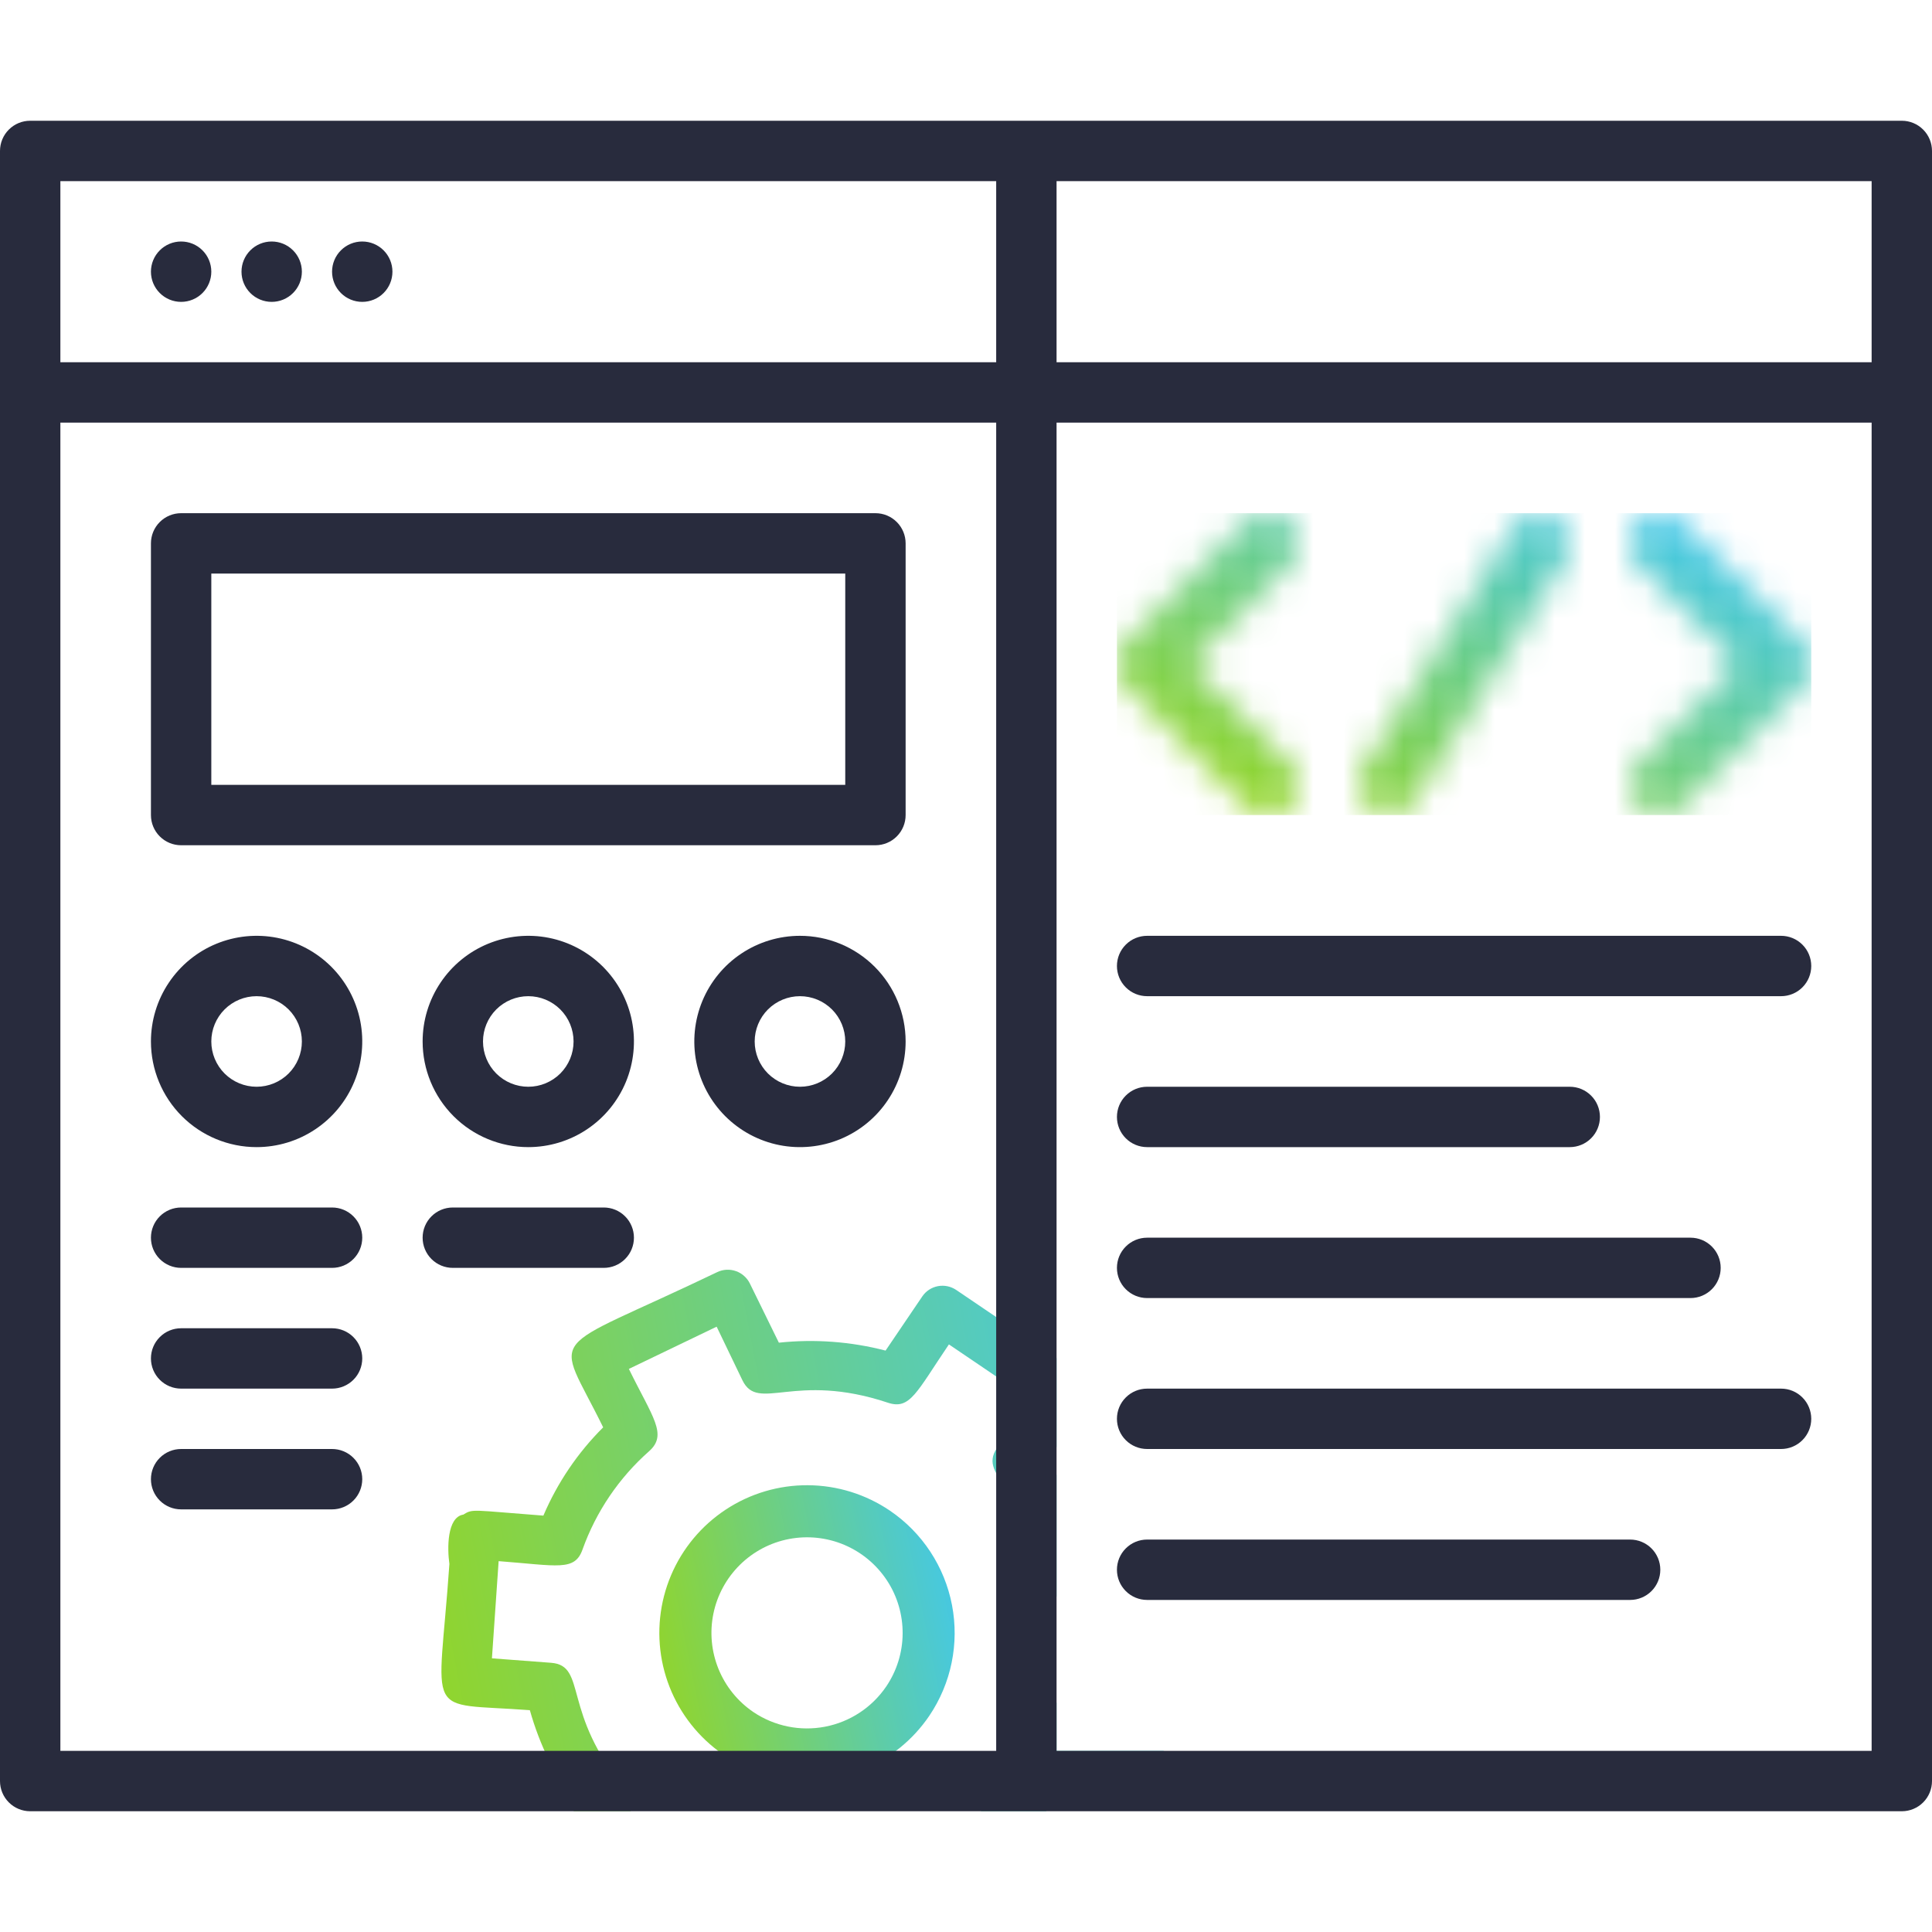 <?xml version="1.0"?>
<svg xmlns="http://www.w3.org/2000/svg" width="64" height="64" viewBox="0 0 64 64" fill="none">
<rect width="64" height="64" fill="white"/>
<g clip-path="url(#clip0_2613_10468)">
<path d="M29.479 50.042C28.678 49.499 27.734 49.206 26.766 49.2C25.798 49.193 24.85 49.474 24.042 50.007C23.234 50.539 22.602 51.299 22.226 52.191C21.85 53.083 21.747 54.066 21.929 55.016C22.112 55.967 22.572 56.841 23.252 57.53C23.932 58.219 24.801 58.69 25.749 58.885C26.697 59.08 27.681 58.99 28.578 58.625C29.474 58.261 30.242 57.638 30.785 56.837C31.511 55.762 31.781 54.443 31.536 53.169C31.291 51.896 30.552 50.771 29.479 50.042V50.042ZM24.958 56.715C24.439 56.363 24.037 55.866 23.801 55.286C23.565 54.705 23.506 54.068 23.632 53.455C23.758 52.841 24.064 52.279 24.509 51.839C24.955 51.398 25.521 51.1 26.137 50.982C26.752 50.864 27.388 50.931 27.965 51.174C28.542 51.418 29.034 51.827 29.379 52.35C29.724 52.873 29.905 53.486 29.901 54.113C29.898 54.739 29.708 55.35 29.356 55.869C28.884 56.562 28.156 57.041 27.332 57.199C26.507 57.358 25.654 57.183 24.958 56.715V56.715Z" fill="url(#paint0_linear_2613_10468)"/>
<path fill-rule="evenodd" clip-rule="evenodd" d="M34.787 62.895L33.833 60.934C34.676 60.096 35.348 59.104 35.814 58.011L37.989 58.17C38.202 58.186 38.413 58.117 38.575 57.978C38.736 57.84 38.836 57.643 38.853 57.43L39.19 52.595C39.197 52.489 39.183 52.382 39.149 52.281C39.114 52.181 39.06 52.087 38.99 52.007C38.92 51.927 38.834 51.861 38.739 51.814C38.643 51.767 38.539 51.738 38.433 51.731L37.391 51.649L36.061 51.429L35.994 50.819C35.676 49.956 35.239 49.142 34.694 48.4L35.925 46.584C36.044 46.407 36.089 46.189 36.048 45.979C36.007 45.768 35.883 45.582 35.705 45.462L31.677 42.732C31.498 42.611 31.28 42.566 31.069 42.606C30.859 42.646 30.673 42.767 30.553 42.944L29.336 44.74C28.182 44.441 26.985 44.352 25.801 44.478L24.843 42.523C24.797 42.427 24.732 42.341 24.652 42.27C24.573 42.198 24.48 42.143 24.38 42.108C24.279 42.072 24.173 42.057 24.066 42.062C23.96 42.068 23.856 42.094 23.76 42.14C17.949 44.933 18.371 43.992 19.981 47.283C19.139 48.121 18.467 49.114 18 50.207C15.623 50.028 15.671 49.972 15.349 50.173C14.803 50.26 14.814 51.3 14.887 51.808C14.524 57.045 13.981 56.385 17.552 56.652C17.874 57.798 18.401 58.877 19.107 59.838L17.89 61.634C17.77 61.811 17.726 62.029 17.767 62.239C17.808 62.449 17.931 62.636 18.109 62.756L22.138 65.486C22.316 65.606 22.535 65.652 22.745 65.612C22.956 65.572 23.142 65.45 23.262 65.273L24.478 63.478C25.632 63.777 26.83 63.866 28.014 63.74L28.972 65.695C29.018 65.791 29.083 65.877 29.162 65.948C29.242 66.019 29.334 66.074 29.435 66.11C29.535 66.145 29.642 66.161 29.748 66.155C29.855 66.15 29.959 66.123 30.055 66.078L34.421 63.972C34.612 63.878 34.758 63.712 34.827 63.51C34.895 63.309 34.881 63.088 34.787 62.895ZM28.338 62.061C29.1 61.934 29.212 62.507 30.075 64.27L32.982 62.87C31.37 59.567 31.908 61.188 33.622 58.658C35.336 56.129 33.649 56.232 37.314 56.534L37.536 53.315C35.597 53.169 35.006 53.276 34.841 52.521C34.147 49.324 32.356 48.958 33.026 47.97L34.12 46.355L31.434 44.535C30.354 46.13 30.146 46.711 29.411 46.466C26.302 45.43 25.119 46.8 24.594 45.724L23.74 43.948L20.832 45.347C21.617 46.951 22.125 47.518 21.504 48.072C20.505 48.954 19.746 50.074 19.297 51.329C19.038 52.059 18.475 51.863 16.518 51.715L16.296 54.934L18.253 55.082C19.466 55.173 18.585 56.748 20.728 59.281C21.228 59.873 20.78 60.261 19.685 61.876L22.371 63.696L23.465 62.081C24.144 61.079 25.071 62.603 28.338 62.061Z" fill="url(#paint1_linear_2613_10468)"/>
<rect x="35" y="41" width="8" height="17" fill="white"/>
<path d="M63 4H35C35 3.735 34.895 3.48 34.707 3.293C34.52 3.105 34.265 3 34 3C33.735 3 33.48 3.105 33.293 3.293C33.105 3.48 33 3.735 33 4H1C0.735 4 0.48 4.105 0.293 4.293C0.105 4.48 0 4.735 0 5L0 59C0 59.265 0.105 59.52 0.293 59.707C0.48 59.895 0.735 60 1 60H33V60C33 60.265 33.105 60.52 33.293 60.707C33.48 60.895 33.735 61 34 61C34.265 61 34.52 60.895 34.707 60.707C34.895 60.52 35 60.265 35 60V60H63C63.265 60 63.52 59.895 63.707 59.707C63.895 59.52 64 59.265 64 59V5C64 4.735 63.895 4.48 63.707 4.293C63.52 4.105 63.265 4 63 4ZM62 6V12H35V6H62ZM2 6H33V12H2V6ZM2 58V14H33V58H2ZM35 58V14H62V58H35Z" fill="#282B3D"/>
<path d="M6 8C5.735 8 5.48 8.105 5.293 8.293C5.105 8.48 5 8.735 5 9C5 9.265 5.105 9.52 5.293 9.707C5.48 9.895 5.735 10 6 10C6.265 10 6.52 9.895 6.707 9.707C6.895 9.52 7 9.265 7 9C7 8.735 6.895 8.48 6.707 8.293C6.52 8.105 6.265 8 6 8Z" fill="#282B3D"/>
<path d="M9 8C8.735 8 8.48 8.105 8.293 8.293C8.105 8.48 8 8.735 8 9C8 9.265 8.105 9.52 8.293 9.707C8.48 9.895 8.735 10 9 10C9.265 10 9.52 9.895 9.707 9.707C9.895 9.52 10 9.265 10 9C10 8.735 9.895 8.48 9.707 8.293C9.52 8.105 9.265 8 9 8Z" fill="#282B3D"/>
<path d="M12 8C11.735 8 11.48 8.105 11.293 8.293C11.105 8.48 11 8.735 11 9C11 9.265 11.105 9.52 11.293 9.707C11.48 9.895 11.735 10 12 10C12.265 10 12.52 9.895 12.707 9.707C12.895 9.52 13 9.265 13 9C13 8.735 12.895 8.48 12.707 8.293C12.52 8.105 12.265 8 12 8Z" fill="#282B3D"/>
<path d="M29 17H6C5.735 17 5.48 17.105 5.293 17.293C5.105 17.48 5 17.735 5 18V27C5 27.265 5.105 27.52 5.293 27.707C5.48 27.895 5.735 28 6 28H29C29.265 28 29.52 27.895 29.707 27.707C29.895 27.52 30 27.265 30 27V18C30 17.735 29.895 17.48 29.707 17.293C29.52 17.105 29.265 17 29 17ZM28 26H7V19H28V26Z" fill="#282B3D"/>
<path d="M26.5 31C25.808 31 25.131 31.205 24.555 31.59C23.98 31.974 23.531 32.521 23.266 33.161C23.002 33.8 22.932 34.504 23.067 35.183C23.202 35.862 23.536 36.485 24.025 36.975C24.515 37.464 25.138 37.798 25.817 37.933C26.496 38.068 27.2 37.998 27.839 37.734C28.479 37.469 29.026 37.02 29.41 36.444C29.795 35.869 30 35.192 30 34.5C30 33.572 29.631 32.681 28.975 32.025C28.319 31.369 27.428 31 26.5 31V31ZM26.5 36C26.102 36 25.721 35.842 25.439 35.561C25.158 35.279 25 34.898 25 34.5C25 34.102 25.158 33.721 25.439 33.439C25.721 33.158 26.102 33 26.5 33C26.898 33 27.279 33.158 27.561 33.439C27.842 33.721 28 34.102 28 34.5C28 34.898 27.842 35.279 27.561 35.561C27.279 35.842 26.898 36 26.5 36V36Z" fill="#282B3D"/>
<path d="M17.5 38C18.192 38 18.869 37.795 19.445 37.41C20.02 37.026 20.469 36.479 20.734 35.839C20.998 35.2 21.068 34.496 20.933 33.817C20.798 33.138 20.464 32.515 19.975 32.025C19.485 31.536 18.862 31.202 18.183 31.067C17.504 30.932 16.8 31.002 16.161 31.266C15.521 31.531 14.974 31.98 14.59 32.556C14.205 33.131 14 33.808 14 34.5C14 35.428 14.369 36.319 15.025 36.975C15.681 37.631 16.572 38 17.5 38V38ZM17.5 33C17.898 33 18.279 33.158 18.561 33.439C18.842 33.721 19 34.102 19 34.5C19 34.898 18.842 35.279 18.561 35.561C18.279 35.842 17.898 36 17.5 36C17.102 36 16.721 35.842 16.439 35.561C16.158 35.279 16 34.898 16 34.5C16 34.102 16.158 33.721 16.439 33.439C16.721 33.158 17.102 33 17.5 33Z" fill="#282B3D"/>
<path d="M8.5 38C9.192 38 9.869 37.795 10.444 37.41C11.02 37.026 11.469 36.479 11.734 35.839C11.998 35.2 12.068 34.496 11.933 33.817C11.798 33.138 11.464 32.515 10.975 32.025C10.485 31.536 9.862 31.202 9.183 31.067C8.504 30.932 7.8 31.002 7.161 31.266C6.521 31.531 5.974 31.98 5.59 32.556C5.205 33.131 5 33.808 5 34.5C5 35.428 5.369 36.319 6.025 36.975C6.681 37.631 7.572 38 8.5 38ZM8.5 33C8.898 33 9.279 33.158 9.561 33.439C9.842 33.721 10 34.102 10 34.5C10 34.898 9.842 35.279 9.561 35.561C9.279 35.842 8.898 36 8.5 36C8.102 36 7.721 35.842 7.439 35.561C7.158 35.279 7 34.898 7 34.5C7 34.102 7.158 33.721 7.439 33.439C7.721 33.158 8.102 33 8.5 33Z" fill="#282B3D"/>
<path d="M11 48H6C5.735 48 5.48 48.105 5.293 48.293C5.105 48.48 5 48.735 5 49C5 49.265 5.105 49.52 5.293 49.707C5.48 49.895 5.735 50 6 50H11C11.265 50 11.52 49.895 11.707 49.707C11.895 49.52 12 49.265 12 49C12 48.735 11.895 48.48 11.707 48.293C11.52 48.105 11.265 48 11 48Z" fill="#282B3D"/>
<path d="M15 42H20C20.265 42 20.52 41.895 20.707 41.707C20.895 41.52 21 41.265 21 41C21 40.735 20.895 40.48 20.707 40.293C20.52 40.105 20.265 40 20 40H15C14.735 40 14.48 40.105 14.293 40.293C14.105 40.48 14 40.735 14 41C14 41.265 14.105 41.52 14.293 41.707C14.48 41.895 14.735 42 15 42V42Z" fill="#282B3D"/>
<path d="M6 42H11C11.265 42 11.52 41.895 11.707 41.707C11.895 41.52 12 41.265 12 41C12 40.735 11.895 40.48 11.707 40.293C11.52 40.105 11.265 40 11 40H6C5.735 40 5.48 40.105 5.293 40.293C5.105 40.48 5 40.735 5 41C5 41.265 5.105 41.52 5.293 41.707C5.48 41.895 5.735 42 6 42Z" fill="#282B3D"/>
<path d="M6 46H11C11.265 46 11.52 45.895 11.707 45.707C11.895 45.52 12 45.265 12 45C12 44.735 11.895 44.48 11.707 44.293C11.52 44.105 11.265 44 11 44H6C5.735 44 5.48 44.105 5.293 44.293C5.105 44.48 5 44.735 5 45C5 45.265 5.105 45.52 5.293 45.707C5.48 45.895 5.735 46 6 46Z" fill="#282B3D"/>
<mask id="mask0_2613_10468" style="mask-type:alpha" maskUnits="userSpaceOnUse" x="36" y="16" width="25" height="12">
<path d="M41.29 26.71C41.478 26.898 41.734 27.004 42 27.004C42.266 27.004 42.522 26.898 42.71 26.71C42.898 26.522 43.004 26.266 43.004 26C43.004 25.734 42.898 25.478 42.71 25.29L39.41 22L42.71 18.71C42.898 18.522 43.004 18.266 43.004 18C43.004 17.734 42.898 17.478 42.71 17.29C42.522 17.102 42.266 16.996 42 16.996C41.734 16.996 41.478 17.102 41.29 17.29L37.29 21.29C37.196 21.383 37.122 21.494 37.071 21.615C37.02 21.737 36.994 21.868 36.994 22C36.994 22.132 37.02 22.263 37.071 22.385C37.122 22.506 37.196 22.617 37.29 22.71L41.29 26.71Z" fill="black"/>
<path d="M55.71 17.29C55.522 17.102 55.266 16.996 55 16.996C54.734 16.996 54.478 17.102 54.29 17.29C54.102 17.478 53.996 17.734 53.996 18C53.996 18.266 54.102 18.522 54.29 18.71L57.59 22L54.29 25.29C54.149 25.43 54.053 25.609 54.014 25.803C53.975 25.998 53.995 26.2 54.071 26.384C54.147 26.567 54.276 26.724 54.441 26.833C54.607 26.943 54.801 27.001 55 27C55.56 27 55.3 27.12 59.71 22.71C59.804 22.617 59.878 22.506 59.929 22.385C59.98 22.263 60.006 22.132 60.006 22C60.006 21.868 59.98 21.737 59.929 21.615C59.878 21.494 59.804 21.383 59.71 21.29L55.71 17.29Z" fill="black"/>
<path d="M46.85 26.53L51.85 18.53C51.991 18.304 52.036 18.032 51.976 17.773C51.916 17.515 51.755 17.29 51.53 17.15C51.305 17.009 51.032 16.964 50.774 17.024C50.515 17.084 50.291 17.244 50.15 17.47L45.15 25.47C45.009 25.695 44.964 25.967 45.024 26.226C45.084 26.485 45.245 26.709 45.47 26.85C45.695 26.99 45.968 27.036 46.226 26.976C46.485 26.916 46.709 26.755 46.85 26.53V26.53Z" fill="black"/>
</mask>
<g mask="url(#mask0_2613_10468)">
<rect x="37" y="17" width="23" height="10" fill="url(#paint2_linear_2613_10468)"/>
</g>
<path d="M59 31H38C37.735 31 37.48 31.105 37.293 31.293C37.105 31.48 37 31.735 37 32C37 32.265 37.105 32.52 37.293 32.707C37.48 32.895 37.735 33 38 33H59C59.265 33 59.52 32.895 59.707 32.707C59.895 32.52 60 32.265 60 32C60 31.735 59.895 31.48 59.707 31.293C59.52 31.105 59.265 31 59 31Z" fill="#282B3D"/>
<path d="M38 38H52C52.265 38 52.52 37.895 52.707 37.707C52.895 37.52 53 37.265 53 37C53 36.735 52.895 36.48 52.707 36.293C52.52 36.105 52.265 36 52 36H38C37.735 36 37.48 36.105 37.293 36.293C37.105 36.48 37 36.735 37 37C37 37.265 37.105 37.52 37.293 37.707C37.48 37.895 37.735 38 38 38Z" fill="#282B3D"/>
<path d="M38 43H56C56.265 43 56.52 42.895 56.707 42.707C56.895 42.52 57 42.265 57 42C57 41.735 56.895 41.48 56.707 41.293C56.52 41.105 56.265 41 56 41H38C37.735 41 37.48 41.105 37.293 41.293C37.105 41.48 37 41.735 37 42C37 42.265 37.105 42.52 37.293 42.707C37.48 42.895 37.735 43 38 43Z" fill="#282B3D"/>
<path d="M59 46H38C37.735 46 37.48 46.105 37.293 46.293C37.105 46.48 37 46.735 37 47C37 47.265 37.105 47.52 37.293 47.707C37.48 47.895 37.735 48 38 48H59C59.265 48 59.52 47.895 59.707 47.707C59.895 47.52 60 47.265 60 47C60 46.735 59.895 46.48 59.707 46.293C59.52 46.105 59.265 46 59 46Z" fill="#282B3D"/>
<path d="M54 51H38C37.735 51 37.48 51.105 37.293 51.293C37.105 51.48 37 51.735 37 52C37 52.265 37.105 52.52 37.293 52.707C37.48 52.895 37.735 53 38 53H54C54.265 53 54.52 52.895 54.707 52.707C54.895 52.52 55 52.265 55 52C55 51.735 54.895 51.48 54.707 51.293C54.52 51.105 54.265 51 54 51Z" fill="#282B3D"/>
</g>
<defs>
<linearGradient id="paint0_linear_2613_10468" x1="33.294" y1="52.843" x2="20.101" y2="55.508" gradientUnits="userSpaceOnUse">
<stop stop-color="#3AC6FF"/>
<stop offset="1" stop-color="#9DD70F"/>
</linearGradient>
<linearGradient id="paint1_linear_2613_10468" x1="42.931" y1="50.893" x2="10.547" y2="57.142" gradientUnits="userSpaceOnUse">
<stop stop-color="#3AC6FF"/>
<stop offset="1" stop-color="#9DD70F"/>
</linearGradient>
<linearGradient id="paint2_linear_2613_10468" x1="59.617" y1="17.183" x2="52.661" y2="33.486" gradientUnits="userSpaceOnUse">
<stop stop-color="#3AC6FF"/>
<stop offset="1" stop-color="#9DD70F"/>
</linearGradient>
<clipPath id="clip0_2613_10468">
<rect width="64" height="56" fill="white" transform="translate(0 4)"/>
</clipPath>
</defs>
</svg>
